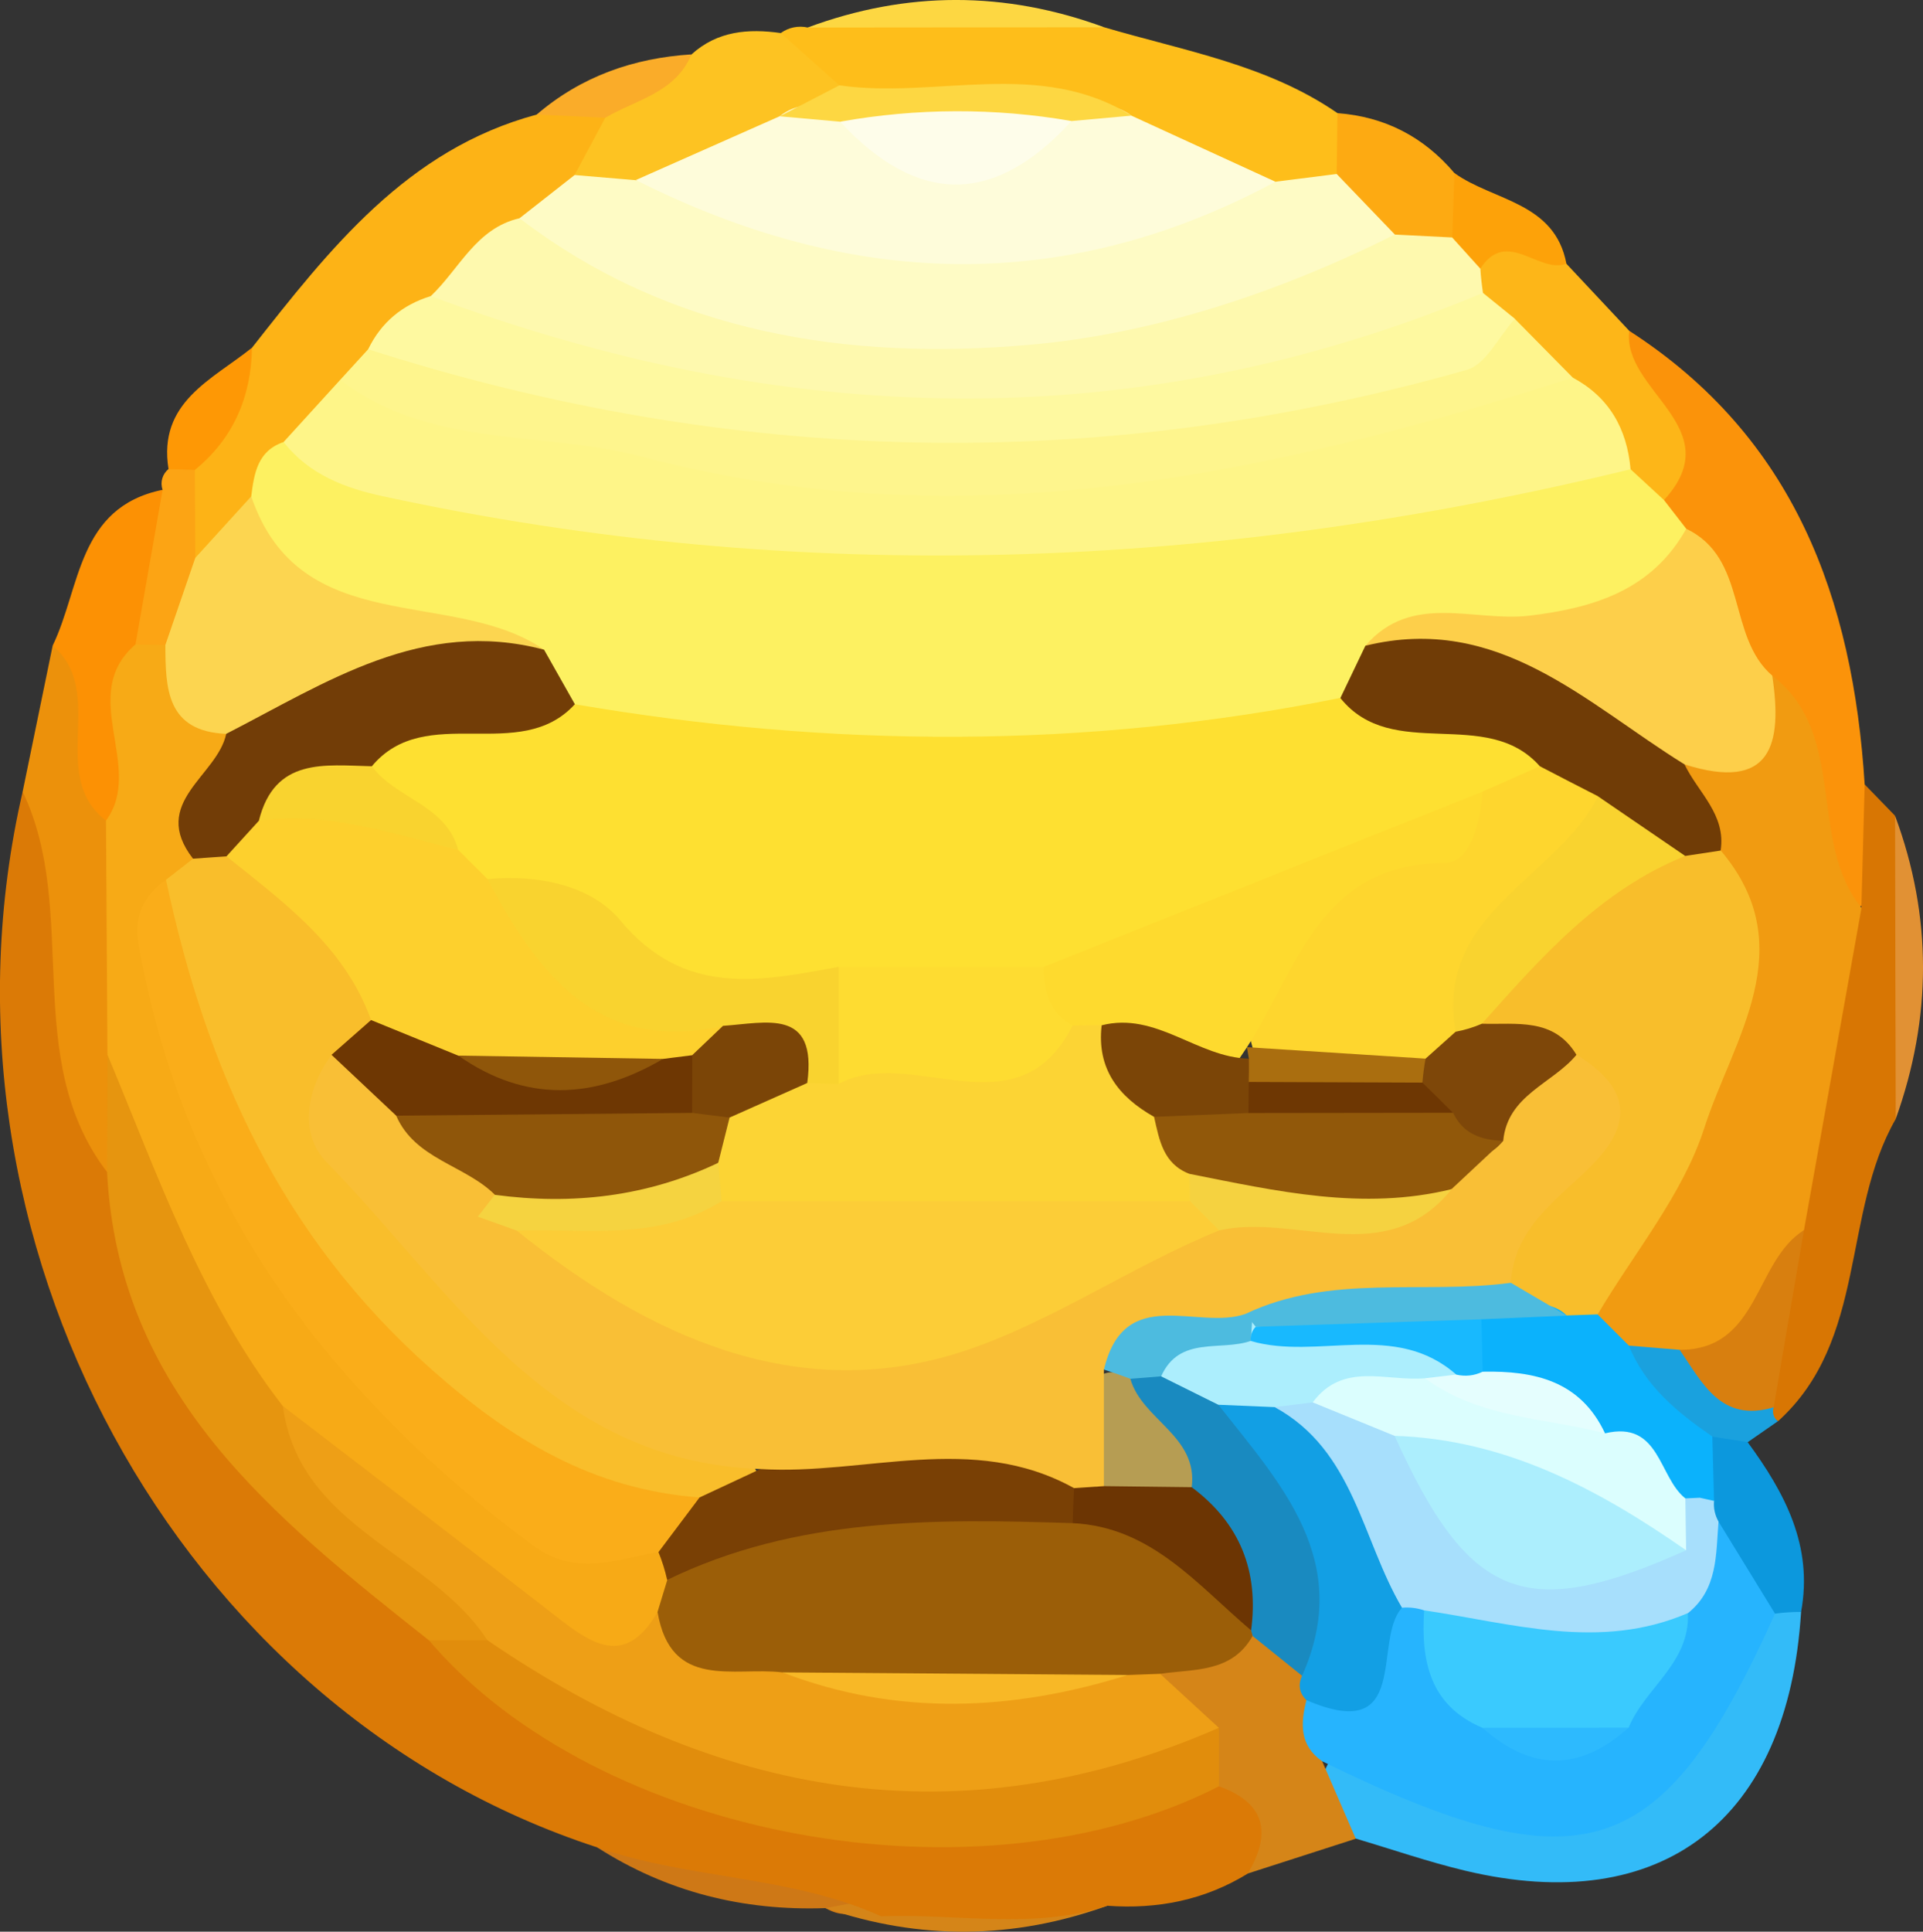 <svg xmlns="http://www.w3.org/2000/svg" xmlns:xlink="http://www.w3.org/1999/xlink" fill="none" version="1.1" width="14.605" height="14.667" viewBox="0 0 14.605 14.667"><rect x="0" y="0" width="14.605" height="14.667" fill="#333333" stroke="none"/><g><g><path d="M4.536,14.027C5.259,13.995,5.939,14.183,6.609,14.425C6.514,14.543,6.401,14.564,6.27,14.488C5.645,14.51,5.065,14.366,4.536,14.027Z" fill="#CE7816" fill-opacity="1" style="mix-blend-mode:passthrough"/></g><g><path d="M6.27,14.488L6.609,14.425C7.21,14.44,7.81,14.455,8.41,14.47C7.699,14.726,6.985,14.733,6.27,14.488Z" fill="#D58518" fill-opacity="1" style="mix-blend-mode:passthrough"/></g><g><g><path d="M4.536,14.027C1.342,12.987,-0.61,9.401,0.172,6.011C0.692,6.072,0.639,6.505,0.646,6.831C0.661,7.484,0.803,8.107,0.976,8.728C1.175,10.368,2.332,11.353,3.465,12.352C5.157,13.841,7.114,13.952,9.189,13.458C9.645,13.577,10.001,13.736,9.478,14.225C9.15,14.427,8.791,14.498,8.41,14.47C7.845,14.655,7.265,14.527,6.692,14.55C6.007,14.24,5.238,14.271,4.536,14.027Z" fill="#DB7A06" fill-opacity="1" style="mix-blend-mode:passthrough"/></g><g><path d="M1.914,2.64C2.504,1.891,3.09,1.135,4.076,0.87C4.224,0.81,4.377,0.782,4.537,0.81C4.748,0.999,4.631,1.181,4.528,1.365C4.407,1.526,4.248,1.647,4.092,1.77C3.875,1.948,3.672,2.143,3.446,2.311C3.269,2.449,3.102,2.6,2.943,2.76C2.85,2.859,2.754,2.953,2.657,3.048C2.531,3.178,2.405,3.308,2.293,3.451C2.185,3.606,2.098,3.773,2,3.935C1.842,4.11,1.734,4.403,1.407,4.197C1.269,4,1.367,3.798,1.393,3.597C1.493,3.237,1.76,2.969,1.914,2.64Z" fill="#FDB316" fill-opacity="1" style="mix-blend-mode:passthrough"/></g><g><path d="M12.374,2.512C13.627,3.319,14.073,4.545,14.162,5.956C14.275,6.231,14.398,6.505,14.255,6.807C13.857,7.092,13.783,6.729,13.699,6.497C13.569,6.135,13.524,5.742,13.314,5.408C13.063,5.028,12.945,4.574,12.66,4.211C12.569,4.086,12.505,3.951,12.486,3.796C12.624,3.353,12.067,2.969,12.374,2.512Z" fill="#FB930A" fill-opacity="1" style="mix-blend-mode:passthrough"/></g><g><path d="M5.93,0.251C5.989,0.208,6.064,0.193,6.135,0.209C6.885,0.067,7.635,0.071,8.386,0.207C8.991,0.386,9.623,0.49,10.158,0.859C10.278,1.011,10.291,1.173,10.21,1.347C10.08,1.478,9.917,1.524,9.737,1.526C9.276,1.483,8.891,1.216,8.459,1.086C7.809,0.846,7.106,1.075,6.452,0.862C6.189,0.735,5.893,0.634,5.93,0.251Z" fill="#FEBE1A" fill-opacity="1" style="mix-blend-mode:passthrough"/></g><g><path d="M13.679,12.239C13.581,13.82,12.625,14.56,11.129,14.204C10.848,14.137,10.574,14.042,10.297,13.96C10.051,13.785,9.929,13.582,10.147,13.301C10.376,13.23,10.569,13.346,10.773,13.419C11.906,13.826,12.243,13.719,12.981,12.722C13.11,12.547,13.223,12.359,13.397,12.22C13.495,12.163,13.589,12.172,13.679,12.239Z" fill="#33BBF8" fill-opacity="1" style="mix-blend-mode:passthrough"/></g><g><path d="M14.137,6.893L14.162,5.956L14.392,6.193C14.534,6.96,14.524,7.728,14.398,8.496C13.985,9.216,14.185,10.175,13.504,10.791C13.409,10.729,13.341,10.635,13.311,10.526C13.23,10.071,13.446,9.643,13.428,9.193C13.624,8.414,13.537,7.547,14.137,6.893Z" fill="#D87603" fill-opacity="1" style="mix-blend-mode:passthrough"/></g><g><path d="M0.813,8.899C0.153,8.035,0.609,6.924,0.172,6.011L0.4,4.902C1.12,5.138,0.762,5.864,1.038,6.303C1.145,6.866,1.11,7.436,1.115,8.005C1.099,8.331,1.09,8.661,0.813,8.899Z" fill="#EC910B" fill-opacity="1" style="mix-blend-mode:passthrough"/></g><g><path d="M10.042,13.373C10.127,13.569,10.212,13.765,10.297,13.961L9.477,14.225C9.659,13.919,9.612,13.69,9.258,13.563C9.138,13.489,9.064,13.376,8.995,13.259C8.897,13.06,8.688,12.898,8.789,12.634C8.971,12.459,9.203,12.41,9.44,12.373C9.647,12.351,9.816,12.428,9.96,12.571C10.02,12.647,10.063,12.731,10.093,12.822C10.145,13.006,10.127,13.202,10.042,13.373Z" fill="#D58518" fill-opacity="1" style="mix-blend-mode:passthrough"/></g><g><path d="M5.93,0.251L6.375,0.648C6.292,0.854,6.114,0.958,5.935,1.064C5.561,1.241,5.21,1.477,4.782,1.518C4.616,1.513,4.469,1.467,4.364,1.329L4.597,0.894C4.681,0.552,5.086,0.644,5.252,0.413C5.448,0.235,5.683,0.216,5.93,0.251Z" fill="#FDC322" fill-opacity="1" style="mix-blend-mode:passthrough"/></g><g><path d="M12.374,2.512C12.319,2.97,13.142,3.247,12.638,3.797C12.483,3.795,12.367,3.718,12.266,3.609C12.123,3.427,12.003,3.226,11.847,3.053C11.695,2.881,11.533,2.719,11.374,2.552C11.276,2.447,11.196,2.331,11.148,2.193C11.131,2.099,11.137,2.001,11.166,1.909C11.459,1.552,11.663,1.892,11.897,2.003L12.374,2.512Z" fill="#FDB618" fill-opacity="1" style="mix-blend-mode:passthrough"/></g><g><path d="M0.805,6.231C0.357,5.884,0.819,5.258,0.4,4.902C0.613,4.462,0.587,3.852,1.235,3.719C1.491,4.078,1.291,4.442,1.252,4.805C1.008,5.249,1.341,5.877,0.805,6.231Z" fill="#FC9104" fill-opacity="1" style="mix-blend-mode:passthrough"/></g><g><path d="M13.679,12.239C13.613,12.239,13.546,12.243,13.481,12.252C13.028,12.287,13.041,11.887,12.899,11.631C12.867,11.528,12.848,11.423,12.842,11.316C12.845,11.15,12.887,10.999,13.001,10.874C13.11,10.833,13.201,10.859,13.274,10.951C13.555,11.334,13.772,11.738,13.679,12.239Z" fill="#0C98DD" fill-opacity="1" style="mix-blend-mode:passthrough"/></g><g><path d="M10.152,1.321L10.158,0.859C10.518,0.886,10.813,1.039,11.046,1.314C11.156,1.455,11.171,1.609,11.108,1.773C10.986,1.909,10.832,1.937,10.66,1.911C10.38,1.81,10.194,1.627,10.152,1.321Z" fill="#FDAA12" fill-opacity="1" style="mix-blend-mode:passthrough"/></g><g><path d="M14.398,8.496C14.396,7.729,14.394,6.961,14.393,6.194C14.677,6.96,14.673,7.728,14.398,8.496Z" fill="#E19134" fill-opacity="1" style="mix-blend-mode:passthrough"/></g><g><path d="M8.386,0.207L6.134,0.209C6.885,-0.07,7.635,-0.069,8.386,0.207Z" fill="#FDD742" fill-opacity="1" style="mix-blend-mode:passthrough"/></g><g><path d="M1.029,4.893L1.235,3.719C1.215,3.662,1.233,3.6,1.28,3.561C1.349,3.492,1.416,3.494,1.48,3.568L1.483,4.236C1.719,4.528,1.556,4.733,1.334,4.926C1.227,4.968,1.125,4.954,1.029,4.893Z" fill="#FCA414" fill-opacity="1" style="mix-blend-mode:passthrough"/></g><g><path d="M13.274,10.95L13.005,10.908C12.519,10.938,12.312,10.691,12.328,10.224C12.453,10.106,12.603,10.079,12.768,10.108C13.087,10.196,13.263,10.46,13.471,10.685C13.457,10.724,13.471,10.767,13.503,10.791L13.274,10.95Z" fill="#1AA1DE" fill-opacity="1" style="mix-blend-mode:passthrough"/></g><g><path d="M11.03,1.803L11.046,1.314C11.343,1.527,11.808,1.533,11.897,2.003C11.682,2.079,11.445,1.73,11.243,2.039C11.07,2.053,10.987,1.985,11.03,1.803Z" fill="#FDA209" fill-opacity="1" style="mix-blend-mode:passthrough"/></g><g><path d="M1.48,3.568C1.414,3.565,1.347,3.563,1.28,3.562C1.198,3.053,1.61,2.884,1.914,2.64C1.907,3.013,1.774,3.328,1.48,3.568Z" fill="#FE9805" fill-opacity="1" style="mix-blend-mode:passthrough"/></g><g><path d="M5.251,0.413C5.131,0.705,4.832,0.756,4.597,0.894L4.076,0.87C4.414,0.58,4.811,0.441,5.251,0.413Z" fill="#FAAC29" fill-opacity="1" style="mix-blend-mode:passthrough"/></g><g><path d="M9.258,13.119L9.258,13.563C7.433,14.496,4.542,13.962,3.257,12.454C3.402,12.322,3.573,12.297,3.759,12.329C5.41,13.157,7.116,13.581,8.955,13.027C9.064,12.994,9.167,13.053,9.258,13.119Z" fill="#E18D0C" fill-opacity="1" style="mix-blend-mode:passthrough"/></g><g><path d="M3.702,12.454L3.257,12.454C2.077,11.52,0.9,10.584,0.813,8.899L0.816,8.007C1.407,8.017,1.291,8.567,1.451,8.883C1.731,9.438,2.035,9.98,2.328,10.527C2.501,11.022,2.863,11.363,3.251,11.691C3.485,11.889,3.831,12.036,3.702,12.454Z" fill="#E6950F" fill-opacity="1" style="mix-blend-mode:passthrough"/></g><g><path d="M12.384,3.563L12.638,3.797L12.807,4.015C12.841,4.729,12.267,4.771,11.799,4.908C11.424,5.017,10.995,4.886,10.653,5.157C10.477,5.306,10.325,5.483,10.127,5.605C8.249,5.952,6.372,6.091,4.499,5.573C4.283,5.472,4.105,5.317,3.92,5.173C3.555,4.874,3.063,5.018,2.674,4.822C2.243,4.606,1.833,4.36,1.908,3.769C1.93,3.596,1.955,3.423,2.155,3.356C3.184,3.385,4.192,3.616,5.199,3.777C7.016,4.069,8.781,3.855,10.561,3.591C11.164,3.501,11.772,3.245,12.384,3.563Z" fill="#FDF161" fill-opacity="1" style="mix-blend-mode:passthrough"/></g><g><path d="M12.384,3.563C9.242,4.329,6.086,4.455,2.912,3.769C2.622,3.707,2.347,3.604,2.154,3.356L2.584,2.884C3.435,2.86,4.272,2.997,5.081,3.222C7.042,3.769,8.941,3.218,10.854,2.954C11.22,2.903,11.577,2.851,11.945,2.867C12.222,3.016,12.357,3.256,12.384,3.563Z" fill="#FEF588" fill-opacity="1" style="mix-blend-mode:passthrough"/></g><g><path d="M10.152,1.321L10.594,1.781C10.634,1.998,10.51,2.128,10.337,2.207C8.375,3.104,6.389,3.161,4.393,2.332C4.121,2.219,3.721,2.128,3.946,1.657L4.364,1.329L4.828,1.368C5.153,1.423,5.485,1.294,5.809,1.414C6.811,1.785,7.812,1.821,8.814,1.406C9.097,1.289,9.396,1.422,9.686,1.38L10.152,1.321Z" fill="#FEFBC5" fill-opacity="1" style="mix-blend-mode:passthrough"/></g><g><path d="M3.946,1.657C5.094,2.537,6.453,2.737,7.81,2.619C8.761,2.537,9.713,2.221,10.593,1.781C10.739,1.788,10.884,1.796,11.029,1.803C11.101,1.882,11.172,1.961,11.243,2.04C11.247,2.101,11.254,2.163,11.263,2.224C11.269,2.332,11.298,2.469,11.182,2.518C8.584,3.622,5.981,3.623,3.378,2.538C3.262,2.49,3.277,2.357,3.271,2.249C3.489,2.043,3.615,1.733,3.946,1.657Z" fill="#FEF9AE" fill-opacity="1" style="mix-blend-mode:passthrough"/></g><g><path d="M3.272,2.248C5.938,3.244,8.603,3.333,11.263,2.224L11.505,2.42C11.573,2.882,11.219,2.976,10.908,3.062C8.223,3.797,5.551,3.593,2.888,2.929C2.75,2.895,2.797,2.755,2.796,2.652C2.895,2.448,3.055,2.315,3.272,2.248Z" fill="#FEF9A0" fill-opacity="1" style="mix-blend-mode:passthrough"/></g><g><path d="M2.796,2.652C5.562,3.537,8.346,3.602,11.141,2.808C11.287,2.766,11.385,2.553,11.505,2.421L11.945,2.867C9.637,3.611,7.303,4.111,4.883,3.469C4.118,3.267,3.265,3.409,2.584,2.884C2.654,2.807,2.725,2.729,2.796,2.652Z" fill="#FEF58D" fill-opacity="1" style="mix-blend-mode:passthrough"/></g><g><path d="M1.908,3.769C2.28,4.863,3.438,4.455,4.132,4.933C3.276,5.179,2.494,5.651,1.593,5.763C1.111,5.618,0.989,5.333,1.256,4.897L1.483,4.236L1.908,3.769Z" fill="#FCD550" fill-opacity="1" style="mix-blend-mode:passthrough"/></g><g><path d="M12.757,10.249L12.371,10.217C12.202,10.177,12.093,10.079,12.068,9.902C12.249,9.187,12.753,8.606,12.904,7.876C13.001,7.404,13.103,6.938,12.867,6.478C12.784,6.232,12.642,5.987,12.833,5.729C13.521,6.031,13.202,5.278,13.46,5.13C14.042,5.58,13.722,6.378,14.138,6.893L13.701,9.34C13.398,9.655,13.637,10.533,12.757,10.249Z" fill="#F19B11" fill-opacity="1" style="mix-blend-mode:passthrough"/></g><g><path d="M13.46,5.13C13.539,5.652,13.455,6.013,12.794,5.804C11.889,5.763,11.209,5.119,10.37,4.903C10.722,4.494,11.195,4.724,11.613,4.675C12.105,4.616,12.545,4.482,12.807,4.015C13.277,4.239,13.115,4.833,13.46,5.13Z" fill="#FDCF4A" fill-opacity="1" style="mix-blend-mode:passthrough"/></g><g><path d="M9.687,1.38C8.065,2.25,6.446,2.181,4.829,1.367L5.921,0.883C6.052,0.779,6.2,0.787,6.35,0.819C6.954,1.125,7.559,1.127,8.164,0.82C8.315,0.787,8.462,0.78,8.595,0.879C8.958,1.046,9.323,1.213,9.687,1.38Z" fill="#FEFCDA" fill-opacity="1" style="mix-blend-mode:passthrough"/></g><g><path d="M6.38,0.924L5.921,0.883L6.375,0.648C7.112,0.753,7.892,0.442,8.594,0.878L8.138,0.919C7.553,1.198,6.967,1.192,6.38,0.924Z" fill="#FDD742" fill-opacity="1" style="mix-blend-mode:passthrough"/></g><g><path d="M13.052,11.553L13.481,12.252C12.629,14.146,12.024,14.343,10.042,13.373C9.869,13.253,9.877,13.086,9.922,12.909C10.284,12.774,10.214,12.296,10.538,12.131C10.635,12.115,10.734,12.127,10.825,12.165C11.069,12.384,11.122,12.749,11.412,12.933C11.661,13.077,11.906,13.097,12.144,12.911C12.385,12.696,12.544,12.427,12.672,12.136C12.773,11.924,12.83,11.684,13.052,11.553Z" fill="#26B4FE" fill-opacity="1" style="mix-blend-mode:passthrough"/></g><g><path d="M12.757,10.249C13.364,10.25,13.322,9.577,13.701,9.34C13.624,9.788,13.547,10.236,13.471,10.685C13.071,10.805,12.93,10.5,12.757,10.249Z" fill="#D87F0F" fill-opacity="1" style="mix-blend-mode:passthrough"/></g><g><path d="M1.256,4.897C1.257,5.227,1.264,5.553,1.718,5.572C1.867,5.918,1.593,6.204,1.585,6.528C1.55,6.67,1.487,6.8,1.422,6.93C1.488,9.054,3.05,11.135,5,11.694C5.086,11.762,5.143,11.849,5.173,11.955C5.186,12.063,5.176,12.169,5.148,12.273C4.931,12.765,4.595,12.847,4.191,12.508C3.49,11.919,2.657,11.477,2.147,10.675C1.527,9.875,1.2,8.927,0.816,8.007L0.805,6.231C1.104,5.823,0.583,5.277,1.029,4.893C1.105,4.894,1.18,4.896,1.256,4.897Z" fill="#F7AA16" fill-opacity="1" style="mix-blend-mode:passthrough"/></g><g><path d="M4.994,12.239L5.068,11.996C5.853,11.027,6.945,11.309,7.962,11.281C8.624,11.363,9.214,11.563,9.496,12.25C9.502,12.307,9.508,12.365,9.513,12.422C9.355,12.703,9.068,12.671,8.811,12.709C8.718,12.805,8.603,12.875,8.475,12.913C7.624,13.04,6.767,12.953,5.912,12.983C5.474,12.898,4.87,13.016,4.994,12.239Z" fill="#9B5E08" fill-opacity="1" style="mix-blend-mode:passthrough"/></g><g><path d="M8.565,12.718L8.811,12.709L9.257,13.119C7.275,13.986,5.438,13.642,3.702,12.454C3.269,11.787,2.275,11.61,2.148,10.675C2.837,11.205,3.53,11.732,4.216,12.267C4.491,12.482,4.749,12.665,4.994,12.239C5.095,12.836,5.573,12.654,5.942,12.698C6.815,12.854,7.69,12.826,8.565,12.718Z" fill="#EE9F16" fill-opacity="1" style="mix-blend-mode:passthrough"/></g><g><path d="M9.889,12.724L9.514,12.422L9.502,12.379C9.32,12.036,9.131,11.699,8.886,11.396C8.753,11.076,8.429,10.814,8.578,10.406C8.667,10.341,8.766,10.302,8.875,10.286C9.114,10.277,9.302,10.383,9.463,10.548C9.951,11.205,10.699,11.813,9.889,12.724Z" fill="#198AC0" fill-opacity="1" style="mix-blend-mode:passthrough"/></g><g><path d="M9.889,12.724C10.279,11.852,9.729,11.27,9.253,10.666C9.391,10.54,9.552,10.517,9.728,10.552C10.446,10.875,10.712,11.449,10.648,12.207C10.421,12.457,10.72,13.251,9.922,12.909C9.868,12.855,9.857,12.793,9.889,12.724Z" fill="#129FE4" fill-opacity="1" style="mix-blend-mode:passthrough"/></g><g><path d="M10.648,12.207C10.342,11.689,10.285,11.013,9.681,10.684C9.753,10.601,9.849,10.543,9.955,10.515C10.251,10.477,10.482,10.599,10.68,10.805C11.153,11.381,11.549,12.134,12.504,11.593C12.595,11.477,12.689,11.364,12.812,11.279C12.922,11.243,12.989,11.286,13.018,11.396C13.013,11.452,13.025,11.504,13.052,11.553C13.032,11.804,13.047,12.067,12.819,12.249C12.145,12.881,11.477,12.797,10.816,12.227C10.762,12.209,10.705,12.202,10.648,12.207Z" fill="#A7DFFC" fill-opacity="1" style="mix-blend-mode:passthrough"/></g><g><path d="M13.018,11.396L12.91,11.372L12.8,11.377C12.461,11.433,12.294,11.137,12.042,11.01C11.776,10.783,11.401,10.719,11.173,10.433C11.11,10.273,11.122,10.119,11.213,9.971C11.397,9.811,11.612,9.779,11.845,9.812C11.96,9.836,12.056,9.892,12.134,9.98L12.371,10.217C12.496,10.527,12.742,10.726,13.005,10.907C13.009,11.07,13.014,11.233,13.018,11.396Z" fill="#0BB2FC" fill-opacity="1" style="mix-blend-mode:passthrough"/></g><g><path d="M4.366,5.347C6.307,5.679,8.245,5.69,10.18,5.299C10.769,5.234,11.352,5.191,11.753,5.764C11.782,6.053,11.577,6.171,11.37,6.287C10.193,6.704,9.091,7.317,7.872,7.629C7.417,7.653,6.962,7.64,6.508,7.642C5.42,8.008,4.654,7.187,3.743,6.897C3.588,6.837,3.446,6.747,3.326,6.632C3.127,6.332,2.655,6.181,2.801,5.687C3.236,5.179,3.804,5.277,4.366,5.347Z" fill="#FEE031" fill-opacity="1" style="mix-blend-mode:passthrough"/></g><g><path d="M4.366,5.347C3.945,5.808,3.235,5.325,2.824,5.818C2.623,6.036,2.32,6.123,2.13,6.355C2.022,6.463,1.9,6.547,1.751,6.586C1.651,6.597,1.551,6.574,1.466,6.52C1.134,6.093,1.651,5.893,1.718,5.572C2.477,5.183,3.206,4.688,4.132,4.933L4.366,5.347Z" fill="#723D07" fill-opacity="1" style="mix-blend-mode:passthrough"/></g><g><path d="M11.695,5.818C11.288,5.357,10.575,5.793,10.18,5.3L10.37,4.903C11.382,4.655,12.046,5.341,12.794,5.804C12.896,6.017,13.111,6.184,13.068,6.459C12.999,6.527,12.915,6.567,12.819,6.582C12.515,6.574,12.302,6.374,12.064,6.225C11.901,6.126,11.782,5.986,11.695,5.818Z" fill="#703C06" fill-opacity="1" style="mix-blend-mode:passthrough"/></g><g><path d="M12.799,6.499L13.069,6.458C13.694,7.195,13.159,7.894,12.944,8.565C12.781,9.071,12.411,9.511,12.134,9.98L11.898,9.988C11.758,9.845,11.499,9.939,11.388,9.735C11.114,9.125,12.181,8.838,11.755,8.196C11.578,8.03,11.313,7.973,11.196,7.737C11.479,6.999,11.934,6.483,12.799,6.499Z" fill="#F8BE2B" fill-opacity="1" style="mix-blend-mode:passthrough"/></g><g><path d="M6.381,0.924C6.962,0.82,7.557,0.818,8.138,0.919C7.554,1.562,6.968,1.559,6.381,0.924Z" fill="#FEFDEA" fill-opacity="1" style="mix-blend-mode:passthrough"/></g><g><path d="M10.816,12.227C11.483,12.325,12.148,12.537,12.819,12.248C12.838,12.626,12.493,12.815,12.369,13.118C11.999,13.286,11.629,13.287,11.259,13.119C10.856,12.948,10.792,12.609,10.816,12.227Z" fill="#3ACAFE" fill-opacity="1" style="mix-blend-mode:passthrough"/></g><g><path d="M11.259,13.119L12.369,13.118C11.999,13.451,11.629,13.449,11.259,13.119Z" fill="#2DBAFE" fill-opacity="1" style="mix-blend-mode:passthrough"/></g><g><path d="M1.466,6.52L1.72,6.502C2.427,6.599,2.824,7.01,2.941,7.707C2.911,7.859,2.848,7.999,2.784,8.138C2.818,9.502,3.989,9.94,4.833,10.633C5.106,10.857,5.559,10.813,5.755,11.188C5.699,11.453,5.494,11.525,5.265,11.566C3.165,11.369,1.38,9.191,1.261,6.68L1.466,6.52Z" fill="#F9BE2B" fill-opacity="1" style="mix-blend-mode:passthrough"/></g><g><path d="M1.261,6.68C1.565,8.116,2.133,9.382,3.273,10.394C3.886,10.937,4.505,11.309,5.313,11.37C5.335,11.603,5.229,11.739,5.001,11.785C4.681,11.842,4.364,11.971,4.052,11.738C2.491,10.576,1.391,9.115,1.051,7.156C1.017,6.962,1.093,6.795,1.261,6.68Z" fill="#FAAD19" fill-opacity="1" style="mix-blend-mode:passthrough"/></g><g><path d="M5.001,11.785L5.313,11.37C5.467,11.298,5.621,11.226,5.775,11.154C6.593,10.634,7.403,10.624,8.207,11.186C8.255,11.323,8.235,11.449,8.147,11.565C7.096,11.531,6.047,11.519,5.067,11.996C5.051,11.924,5.029,11.853,5.001,11.785Z" fill="#794005" fill-opacity="1" style="mix-blend-mode:passthrough"/></g><g><path d="M8.565,12.718C7.689,12.992,6.814,13.033,5.942,12.698C6.816,12.705,7.691,12.711,8.565,12.718Z" fill="#F8B826" fill-opacity="1" style="mix-blend-mode:passthrough"/></g><g><path d="M8.147,11.565C8.15,11.476,8.153,11.387,8.157,11.299C8.234,11.223,8.331,11.169,8.436,11.144C8.663,11.099,8.863,11.171,9.051,11.292C9.417,11.565,9.562,11.93,9.502,12.379C9.094,12.034,8.744,11.593,8.147,11.565Z" fill="#6C3503" fill-opacity="1" style="mix-blend-mode:passthrough"/></g><g><path d="M9.97,10.648L9.681,10.684L9.253,10.666L8.818,10.45C8.81,9.983,9.189,10.026,9.477,9.948C10.017,9.972,10.599,9.789,11.054,10.251C11.103,10.376,11.072,10.478,10.963,10.556C10.652,10.788,10.286,10.446,9.97,10.648Z" fill="#ACEEFD" fill-opacity="1" style="mix-blend-mode:passthrough"/></g><g><path d="M9.051,11.292L8.385,11.284C8.157,11.047,8.125,10.786,8.285,10.501C8.376,10.404,8.476,10.393,8.585,10.469C8.673,10.781,9.1,10.902,9.051,11.292Z" fill="#B69D53" fill-opacity="1" style="mix-blend-mode:passthrough"/></g><g><path d="M8.586,10.469C8.519,10.444,8.452,10.421,8.384,10.399C8.321,9.495,8.912,9.81,9.368,9.87C9.416,9.911,9.464,9.952,9.512,9.993L9.5,10.181C9.27,10.262,8.958,10.139,8.819,10.45C8.741,10.457,8.663,10.463,8.586,10.469Z" fill="#4DBBDF" fill-opacity="1" style="mix-blend-mode:passthrough"/></g><g><path d="M12.806,11.771C11.586,12.319,11.156,12.151,10.592,10.902C11.615,10.465,12.236,11.054,12.806,11.771Z" fill="#ACEEFD" fill-opacity="1" style="mix-blend-mode:passthrough"/></g><g><path d="M12.806,11.771C12.137,11.305,11.433,10.929,10.592,10.902C10.384,10.817,10.177,10.733,9.97,10.648C10.201,10.336,10.531,10.491,10.823,10.465C11.274,10.62,11.795,10.546,12.19,10.883C12.608,10.783,12.595,11.215,12.8,11.377L12.806,11.771Z" fill="#DBFEFE" fill-opacity="1" style="mix-blend-mode:passthrough"/></g><g><path d="M11.475,9.74L11.899,9.989L11.251,10.017C10.685,10.205,10.11,10.112,9.537,10.074C9.511,10.042,9.485,10.009,9.46,9.976C10.048,9.181,10.761,9.453,11.475,9.74Z" fill="#4DBBDF" fill-opacity="1" style="mix-blend-mode:passthrough"/></g><g><path d="M9.537,10.074L11.251,10.017L11.261,10.415C11.204,10.518,11.137,10.529,11.06,10.437C10.593,10.026,10.009,10.33,9.5,10.182C9.495,10.142,9.509,10.102,9.537,10.074Z" fill="#18B9FE" fill-opacity="1" style="mix-blend-mode:passthrough"/></g><g><path d="M11.059,10.437C11.129,10.453,11.196,10.446,11.261,10.415C11.653,10.407,12.003,10.484,12.19,10.883C11.729,10.763,11.229,10.767,10.823,10.465C10.902,10.456,10.981,10.446,11.059,10.437Z" fill="#E5FEFE" fill-opacity="1" style="mix-blend-mode:passthrough"/></g><g><path d="M2.818,7.745C2.617,7.184,2.157,6.853,1.72,6.502L1.966,6.232C2.542,5.82,3.008,6.16,3.48,6.453L3.703,6.675C4.288,7.08,4.825,7.563,5.524,7.782C5.543,7.979,5.43,8.092,5.273,8.177C5.165,8.225,5.051,8.257,4.934,8.274C4.456,8.309,3.979,8.314,3.5,8.271C3.187,8.207,2.898,8.111,2.818,7.745Z" fill="#FDD02D" fill-opacity="1" style="mix-blend-mode:passthrough"/></g><g><path d="M11.695,5.818C11.842,5.894,11.989,5.971,12.137,6.046C12.205,6.884,11.081,7.079,11.133,7.909C11.048,8.067,10.912,8.161,10.746,8.217C10.336,8.31,9.934,8.33,9.559,8.095C9.261,7.291,9.689,6.847,10.365,6.587C10.714,6.453,11.068,6.371,11.259,6.011L11.695,5.818Z" fill="#FED62E" fill-opacity="1" style="mix-blend-mode:passthrough"/></g><g><path d="M11.259,6.011C11.244,6.24,11.173,6.551,10.969,6.553C10.012,6.558,9.853,7.365,9.47,7.952L9.384,8.08C9.017,8.213,8.67,8.04,8.313,8.012C8.207,7.989,8.106,7.95,8.012,7.897C7.829,7.736,7.741,7.56,7.925,7.342L11.259,6.011Z" fill="#FEDA2E" fill-opacity="1" style="mix-blend-mode:passthrough"/></g><g><path d="M5.491,7.79C4.531,8.002,4.085,7.39,3.703,6.675C4.085,6.638,4.49,6.722,4.711,6.988C5.198,7.573,5.771,7.451,6.37,7.341C6.581,7.574,6.622,7.837,6.506,8.125C6.454,8.22,6.363,8.287,6.256,8.307C5.93,8.241,5.705,8.023,5.491,7.79Z" fill="#F9D32F" fill-opacity="1" style="mix-blend-mode:passthrough"/></g><g><path d="M6.37,8.23L6.37,7.341L7.925,7.342C7.929,7.525,7.968,7.69,8.146,7.788C8.374,8.094,8.191,8.257,7.921,8.335C7.397,8.485,6.868,8.543,6.37,8.23Z" fill="#FEDC31" fill-opacity="1" style="mix-blend-mode:passthrough"/></g><g><path d="M3.48,6.453C2.982,6.335,2.492,6.157,1.966,6.232C2.086,5.749,2.467,5.81,2.824,5.818C3.007,6.066,3.388,6.11,3.48,6.453ZM11.055,7.835C10.897,6.925,11.826,6.673,12.136,6.046L12.799,6.499C12.149,6.761,11.704,7.27,11.255,7.773C11.203,7.844,11.138,7.867,11.055,7.835Z" fill="#F9D32F" fill-opacity="1" style="mix-blend-mode:passthrough"/></g><g><path d="M11.475,9.74C10.805,9.83,10.105,9.669,9.46,9.976C9.097,10.105,8.539,9.743,8.384,10.4L8.384,11.284L8.157,11.299C7.386,10.871,6.569,11.203,5.775,11.154C4.172,11.097,3.435,9.799,2.482,8.826C2.272,8.613,2.323,8.274,2.518,8.009C2.78,7.999,2.955,8.164,3.136,8.317C3.349,8.55,3.668,8.689,3.772,9.019C3.665,9.437,4.073,9.137,4.156,9.29C5.483,10.009,6.808,10.533,8.228,9.48C8.514,9.267,8.917,9.264,9.264,9.155C9.748,9.005,10.275,9.152,10.747,8.933C10.957,8.815,11.131,8.66,11.253,8.448C11.413,8.17,11.636,7.995,11.973,8.008C12.374,8.255,12.421,8.527,12.068,8.87C11.815,9.117,11.498,9.332,11.475,9.74Z" fill="#F9BF36" fill-opacity="1" style="mix-blend-mode:passthrough"/></g><g><path d="M11.973,8.009C11.791,8.229,11.45,8.314,11.417,8.661C11.247,8.866,11.096,8.752,10.945,8.634C10.852,8.529,10.782,8.406,10.736,8.274C10.716,8.176,10.749,8.098,10.827,8.038L11.055,7.834C11.124,7.821,11.19,7.801,11.255,7.773C11.517,7.781,11.801,7.724,11.973,8.009Z" fill="#7E4709" fill-opacity="1" style="mix-blend-mode:passthrough"/></g><g><path d="M3.009,8.471L2.518,8.009L2.818,7.745L3.48,8.015C3.996,8.206,4.515,8.154,5.036,8.04L5.258,8.012C5.398,8.211,5.38,8.393,5.2,8.559C4.454,8.938,3.729,8.768,3.009,8.471Z" fill="#6E3703" fill-opacity="1" style="mix-blend-mode:passthrough"/></g><g><path d="M5.257,8.45L5.258,8.011L5.491,7.789C5.816,7.768,6.209,7.648,6.131,8.223C5.997,8.465,5.778,8.558,5.516,8.579C5.417,8.567,5.326,8.521,5.257,8.45Z" fill="#7B4507" fill-opacity="1" style="mix-blend-mode:passthrough"/></g><g><path d="M5.036,8.04C4.512,8.347,3.993,8.374,3.481,8.015L5.036,8.04Z" fill="#8F560A" fill-opacity="1" style="mix-blend-mode:passthrough"/></g><g><path d="M10.827,8.038C10.816,8.098,10.808,8.159,10.803,8.22C10.429,8.587,10.01,8.543,9.575,8.356C9.452,8.277,9.422,8.17,9.485,8.038L9.47,7.951L10.827,8.038Z" fill="#AA6E0F" fill-opacity="1" style="mix-blend-mode:passthrough"/></g><g><path d="M5.54,8.486L6.131,8.223L6.37,8.23C6.924,7.929,7.724,8.62,8.146,7.787C8.22,7.786,8.293,7.785,8.367,7.785C8.579,7.998,8.826,8.18,8.969,8.456C9.072,8.649,9.158,8.847,9.11,9.076C9.052,9.18,8.968,9.253,8.857,9.296C7.75,9.528,6.645,9.62,5.546,9.25C5.442,9.183,5.369,9.079,5.34,8.959C5.319,8.765,5.362,8.596,5.54,8.486Z" fill="#FCD434" fill-opacity="1" style="mix-blend-mode:passthrough"/></g><g><path d="M8.765,8.48C8.494,8.327,8.329,8.115,8.367,7.785C8.782,7.679,9.095,8.03,9.485,8.038C9.486,8.097,9.486,8.156,9.484,8.215C9.564,8.331,9.552,8.436,9.448,8.531C9.208,8.672,8.983,8.621,8.765,8.48Z" fill="#7B4507" fill-opacity="1" style="mix-blend-mode:passthrough"/></g><g><path d="M5.481,9.12L9.037,9.12C9.241,9.063,9.315,9.138,9.26,9.342C8.595,9.613,7.979,10.042,7.323,10.258C6.061,10.673,4.924,10.15,3.924,9.343C4.397,8.948,4.93,8.974,5.481,9.12Z" fill="#FCCD37" fill-opacity="1" style="mix-blend-mode:passthrough"/></g><g><path d="M8.765,8.48L9.482,8.451C10,8.282,10.518,8.289,11.036,8.449C11.112,8.611,11.253,8.657,11.417,8.662L11.025,9.028C10.338,9.4,9.678,9.289,9.034,8.913C8.834,8.837,8.805,8.655,8.765,8.48Z" fill="#91580A" fill-opacity="1" style="mix-blend-mode:passthrough"/></g><g><path d="M5.541,8.486L5.455,8.828C4.955,9.366,4.375,9.342,3.759,9.072C3.531,8.845,3.153,8.803,3.009,8.471L5.257,8.45L5.541,8.486Z" fill="#8F560A" fill-opacity="1" style="mix-blend-mode:passthrough"/></g><g><path d="M9.034,8.913C9.692,9.043,10.349,9.195,11.025,9.029C10.528,9.646,9.844,9.211,9.26,9.342L9.037,9.119C9.036,9.051,9.035,8.982,9.034,8.913Z" fill="#F5D240" fill-opacity="1" style="mix-blend-mode:passthrough"/></g><g><path d="M3.758,9.072C4.347,9.151,4.915,9.086,5.455,8.829L5.48,9.12C4.995,9.428,4.45,9.325,3.923,9.343L3.629,9.238L3.758,9.072Z" fill="#F5D340" fill-opacity="1" style="mix-blend-mode:passthrough"/></g><g><path d="M11.035,8.449L9.482,8.451L9.484,8.215L10.803,8.22L11.035,8.449Z" fill="#6E3703" fill-opacity="1" style="mix-blend-mode:passthrough"/></g></g></g></svg>